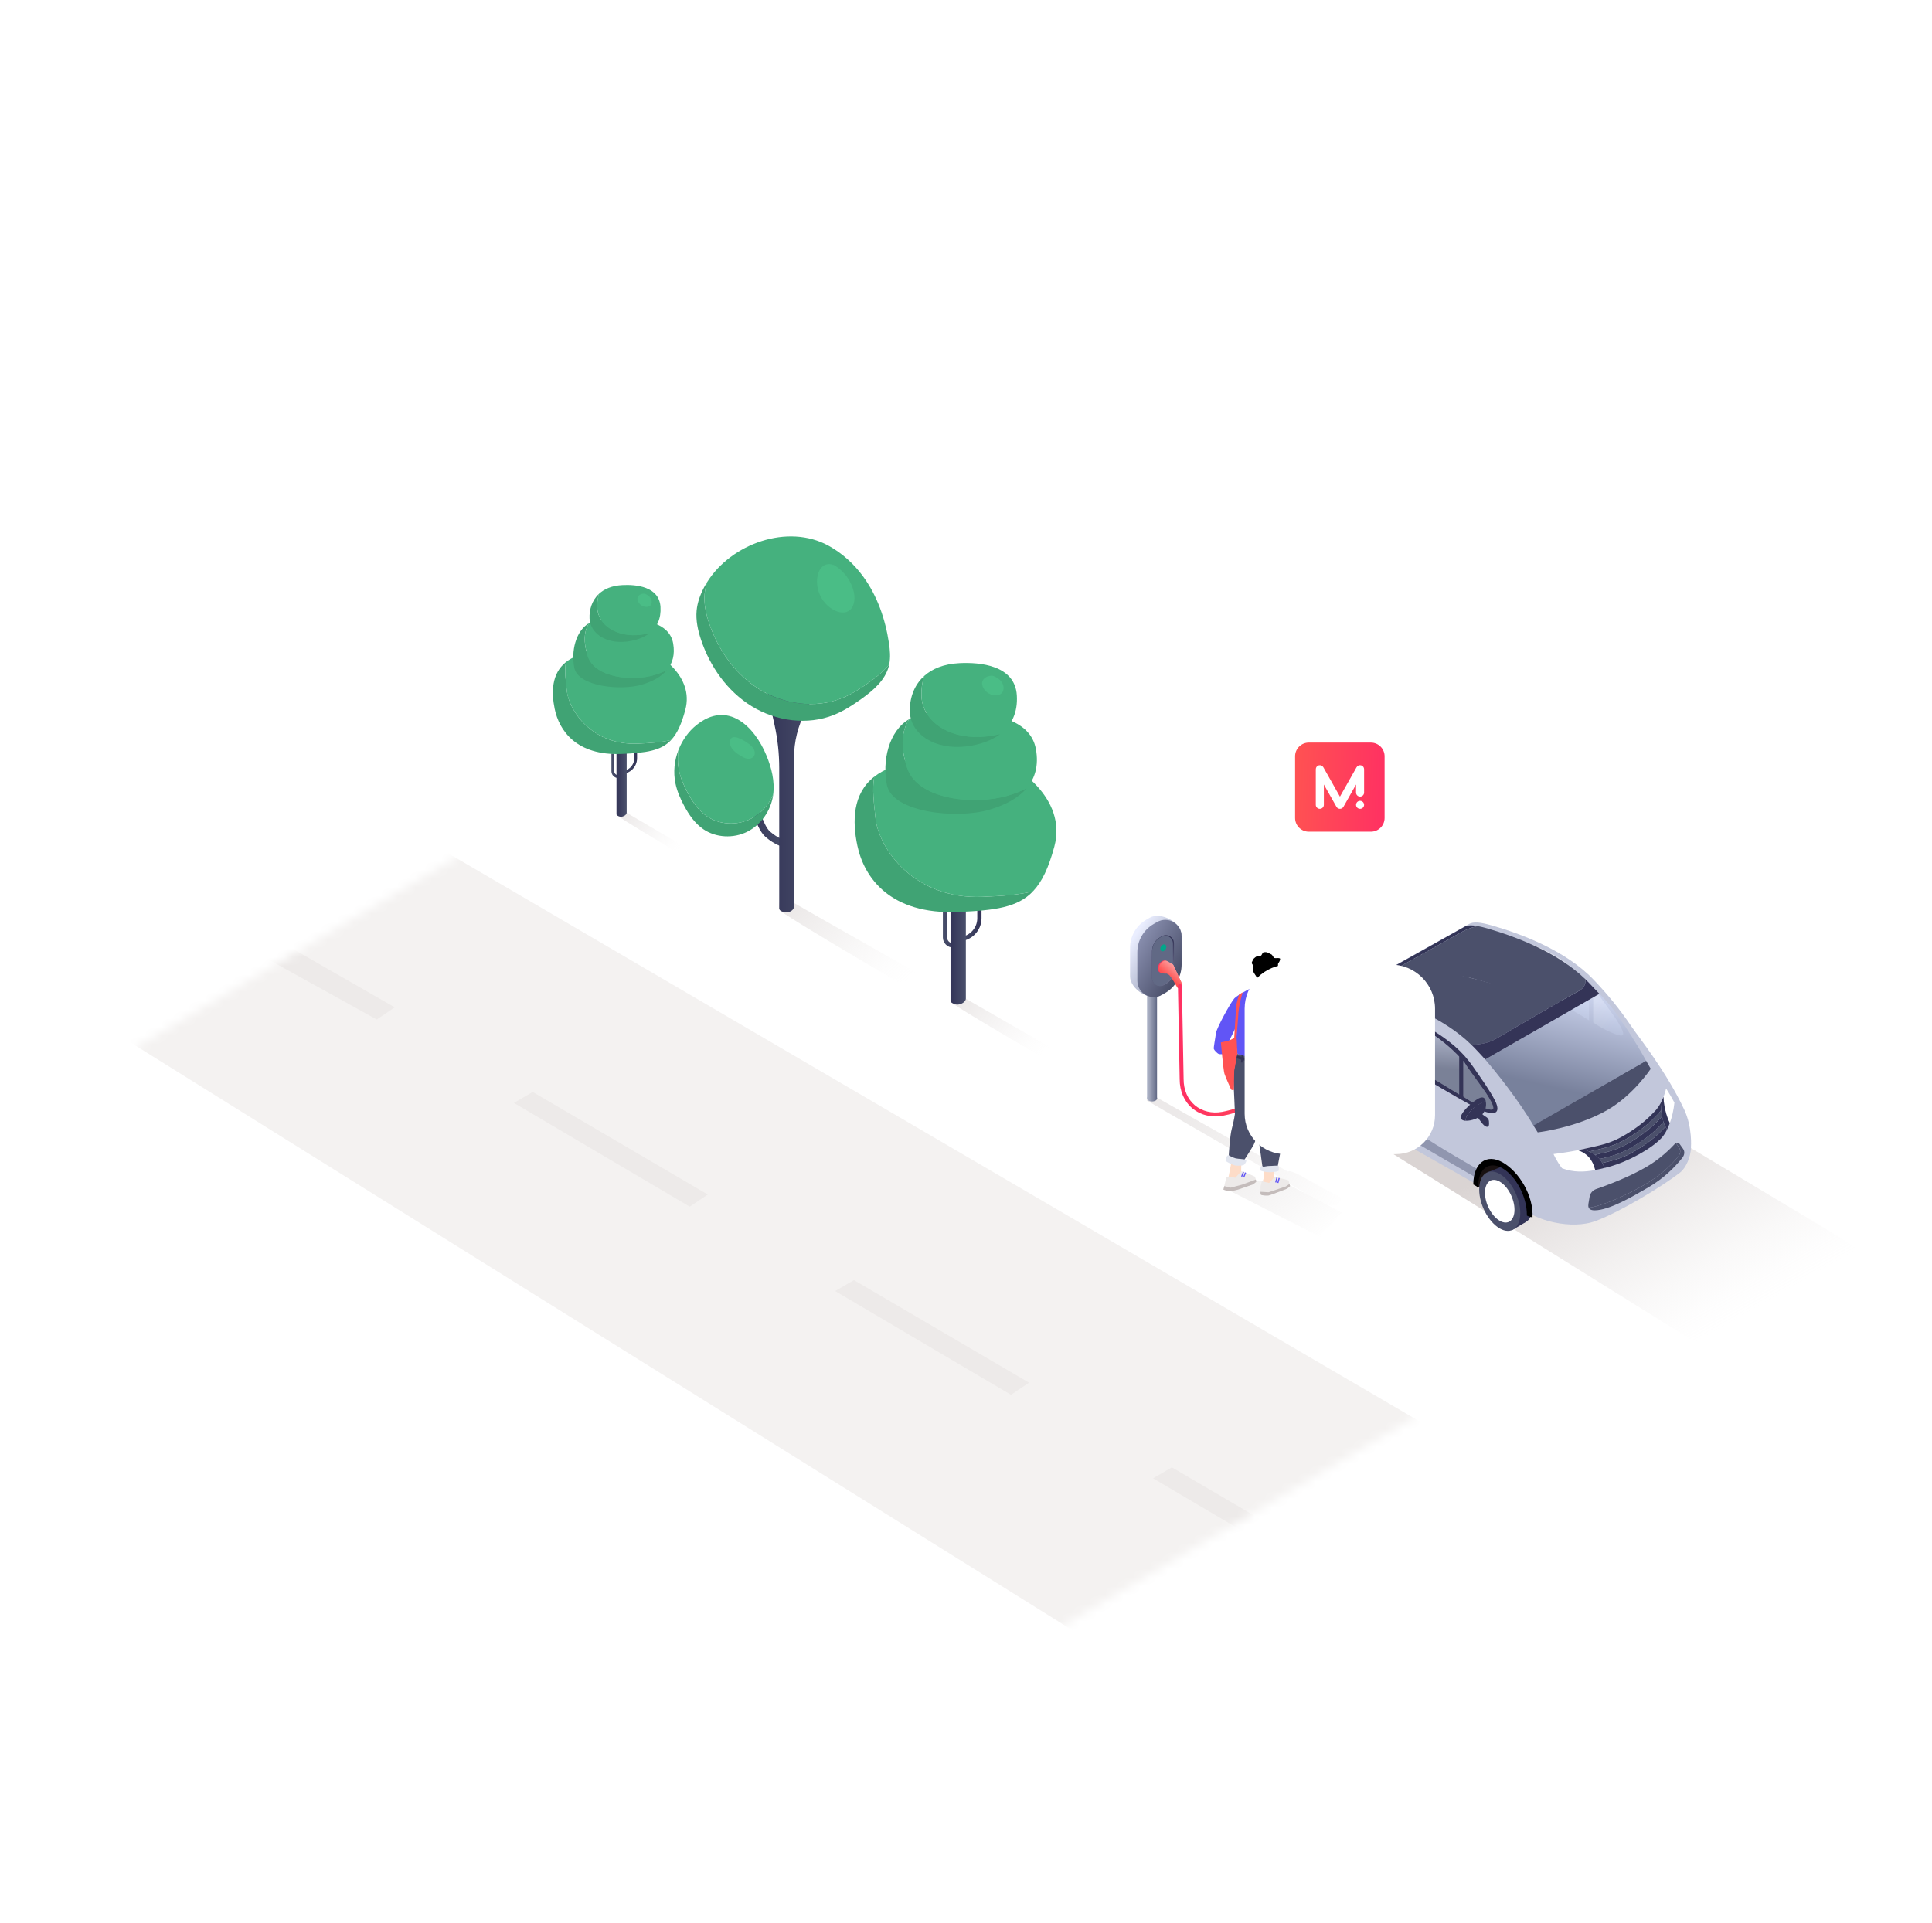 <?xml version="1.0" encoding="UTF-8"?>
<svg xmlns="http://www.w3.org/2000/svg" width="221" height="220" viewBox="0 0 221 220" fill="none">
  <mask id="mask0_102_151" style="mask-type:alpha" maskUnits="userSpaceOnUse" x="8" y="61" width="213" height="129">
    <path d="M10.058 127.951L113.433 189.115C114.302 189.657 115.389 189.671 116.269 189.148L219.608 127.855C221.461 126.756 221.464 124.014 219.618 122.909C183.911 101.533 152.063 83.125 116.355 61.753C115.493 61.236 114.428 61.233 113.562 61.745L10.111 123.031C8.28 124.118 8.248 126.823 10.058 127.951Z" fill="#F9F7F6"></path>
  </mask>
  <g mask="url(#mask0_102_151)">
    <path d="M136.563 195.195L0.19 110.08L33.169 87.05L178.61 172.128L136.563 195.195Z" fill="#F4F2F1"></path>
    <path d="M33.169 108.381L45.157 115.261L43.094 116.65L30.895 109.891L33.169 108.381Z" fill="#EDEAE9"></path>
    <path d="M60.934 124.942L80.964 136.678L78.9 138.067L58.784 126.195L60.934 124.942Z" fill="#EDEAE9"></path>
    <path d="M97.682 146.467L117.712 158.204L115.649 159.592L95.532 147.72L97.682 146.467Z" fill="#EDEAE9"></path>
    <path d="M134.048 167.892L154.078 179.628L152.015 181.017L131.898 169.145L134.048 167.892Z" fill="#EDEAE9"></path>
  </g>
  <path d="M199.442 157.008L214.795 144.172L173.855 119.631L154.901 129.259L199.442 157.008Z" fill="url(#paint0_linear_102_151)"></path>
  <path d="M153.292 122.933C152.049 123.265 151.793 124.467 151.694 125.577L151.852 125.883L155.72 123.629C154.97 123.159 154.202 122.689 153.296 122.933H153.292Z" fill="#181111"></path>
  <path d="M153.672 125.614C153.672 127.205 154.648 129.055 155.847 129.743C157.047 130.432 158.019 129.696 158.015 128.105C158.015 126.513 157.039 124.663 155.84 123.975C154.641 123.287 153.669 124.018 153.672 125.614Z" fill="#333457"></path>
  <path d="M157.39 129.776L155.793 130.76L152.941 124.168L154.637 123.72L157.39 129.776Z" fill="#333457"></path>
  <path d="M151.969 126.135C151.969 127.857 153.025 129.857 154.323 130.603C155.621 131.346 156.67 130.556 156.67 128.833C156.67 127.111 155.614 125.111 154.316 124.368C153.018 123.626 151.969 124.416 151.969 126.138V126.135Z" fill="#4B506B"></path>
  <path d="M152.63 126.517C152.63 127.755 153.387 129.19 154.323 129.729C155.255 130.265 156.012 129.696 156.009 128.454C156.009 127.216 155.252 125.778 154.316 125.242C153.383 124.707 152.627 125.275 152.63 126.517Z" fill="white"></path>
  <path d="M170.457 132.959C169.21 133.291 168.958 134.493 168.859 135.603L169.016 135.909L172.884 133.655C172.135 133.185 171.367 132.719 170.46 132.959H170.457Z" fill="#181111"></path>
  <path d="M170.826 135.41C170.826 137.06 171.839 138.979 173.082 139.693C174.328 140.407 175.334 139.646 175.33 137.996C175.33 136.346 174.317 134.427 173.074 133.713C171.828 132.999 170.822 133.761 170.826 135.41Z" fill="#333457"></path>
  <path d="M174.581 139.795L173.023 140.72L170.172 134.125L171.919 133.433L174.581 139.795Z" fill="#333457"></path>
  <path d="M169.203 136.095C169.203 137.818 170.259 139.817 171.557 140.56C172.855 141.303 173.904 140.513 173.904 138.79C173.904 137.067 172.847 135.068 171.55 134.322C170.252 133.579 169.203 134.369 169.203 136.092V136.095Z" fill="#4B506B"></path>
  <path d="M169.864 136.474C169.864 137.712 170.621 139.147 171.557 139.682C172.489 140.218 173.246 139.649 173.242 138.411C173.242 137.173 172.486 135.734 171.55 135.199C170.617 134.664 169.861 135.232 169.864 136.474Z" fill="white"></path>
  <path d="M150.963 125.381C150.963 125.381 151.227 125.526 151.694 125.792C151.636 124.128 152.583 123.279 152.937 123.268C154.926 123.214 155.559 123.924 155.888 124.43C156.604 125.537 157.825 127.864 157.632 129.121C160.871 130.942 165.36 133.524 168.841 135.476C169.133 132.894 170.661 132.552 171.137 132.817C172.606 133.64 173.531 134.052 174.482 136.011C174.741 136.547 174.95 138.688 175.11 138.91C175.809 139.3 176.756 139.653 177.794 139.872C177.812 139.875 177.831 139.879 177.849 139.883C179.396 140.203 181.139 140.236 182.587 139.682C185.399 138.615 190.104 135.786 192.235 134.118C192.812 133.662 193.427 132.366 193.427 131.291V131.262C193.427 131.262 193.606 128.99 192.663 126.976C190.626 122.62 187.471 118.698 186.671 117.521C185.285 115.479 183.987 113.873 182.28 112.084C179.074 108.727 173.952 106.836 170.676 105.897C169.305 105.504 168.53 105.438 168.029 105.733L153.394 113.92C153.394 113.92 153.394 113.92 153.387 113.92C153.032 114.138 152.817 114.55 152.612 115.154C152.254 116.222 152.294 117.751 151.541 118.92C150.85 119.998 150.971 120.912 150.898 122.358C150.813 124 150.96 125.381 150.96 125.381H150.963Z" fill="#C2C7DB"></path>
  <path d="M155.504 122.391C156.513 124.394 158.078 126.743 161.704 129.296C164.384 131.182 169.188 133.873 169.188 133.873L168.954 134.817L157.84 128.353L156.667 125.399C156.667 125.399 155.716 123.844 154.14 123.206C154.023 123.163 152.937 123.064 151.936 123.724C151.347 123.108 151.8 120.806 151.969 120.555C152.725 120.912 154.517 121.91 155.504 122.394H155.511L155.504 122.391Z" fill="#9096AF"></path>
  <path d="M166.929 106.352L166.636 106.516C166.724 106.45 166.823 106.396 166.929 106.352Z" fill="#F6C422"></path>
  <path d="M182.437 132.14C182.496 132.125 182.554 132.114 182.616 132.1C183.95 131.791 184.996 131.594 186.642 130.596C188.378 129.54 189.193 128.717 189.913 127.97C189.99 127.89 190.056 127.806 190.126 127.723C190.169 127.952 190.224 128.17 190.29 128.378C190.257 128.418 190.228 128.462 190.195 128.498C189.479 129.241 188.663 130.068 186.923 131.12C185.307 132.104 184.265 132.307 182.967 132.61C182.81 132.431 182.634 132.271 182.444 132.136L182.437 132.14Z" fill="#333457"></path>
  <path d="M190.48 128.961C190.48 128.961 190.502 128.935 190.513 128.924C190.568 129.033 190.623 129.139 190.688 129.256C190.495 129.642 190.279 129.966 190.052 130.21C188.908 131.441 186.258 132.905 184.064 133.502C183.892 133.55 183.717 133.593 183.549 133.637C183.475 133.48 183.395 133.32 183.314 133.145C183.303 133.12 183.285 133.098 183.271 133.072C184.561 132.774 185.599 132.566 187.212 131.586C188.948 130.53 189.764 129.707 190.48 128.961Z" fill="#333457"></path>
  <path d="M186.353 130.13C184.707 131.131 183.658 131.324 182.327 131.634C182.137 131.681 181.955 131.718 181.772 131.754C181.523 131.641 181.275 131.554 181.044 131.488C181.355 131.422 181.677 131.357 181.998 131.281C183.333 130.971 184.378 130.778 186.024 129.776C187.76 128.72 188.576 127.897 189.295 127.151C189.566 126.87 189.789 126.539 189.964 126.211C189.972 126.44 189.99 126.717 190.019 127.009C189.902 127.183 189.771 127.355 189.621 127.508C188.905 128.25 188.089 129.077 186.353 130.134V130.13Z" fill="#333457"></path>
  <path d="M190.191 128.495C190.228 128.458 190.253 128.415 190.286 128.378C190.337 128.538 190.396 128.695 190.466 128.829C190.48 128.859 190.498 128.891 190.513 128.92C190.502 128.931 190.495 128.946 190.484 128.957C189.767 129.7 188.952 130.527 187.212 131.579C185.607 132.559 184.565 132.766 183.274 133.065C183.187 132.897 183.08 132.745 182.963 132.61C184.265 132.307 185.307 132.1 186.919 131.117C188.659 130.061 189.471 129.238 190.191 128.495Z" fill="#4B506B"></path>
  <path d="M186.642 130.596C184.996 131.594 183.947 131.79 182.616 132.1C182.554 132.115 182.496 132.125 182.437 132.14C182.222 131.987 181.995 131.863 181.768 131.758C181.955 131.718 182.134 131.677 182.324 131.637C183.654 131.328 184.704 131.135 186.345 130.133C188.085 129.077 188.897 128.254 189.617 127.507C189.767 127.354 189.895 127.183 190.016 127.009C190.041 127.242 190.071 127.482 190.118 127.723C190.052 127.806 189.983 127.89 189.906 127.97C189.19 128.713 188.374 129.54 186.638 130.596H186.642Z" fill="#4B506B"></path>
  <path d="M180.507 131.601C182.027 132.14 182.313 133.298 182.481 133.873C181.238 134.114 179.991 134.161 178.675 133.67C178.032 132.814 177.706 132.045 177.706 132.045C177.706 132.045 178.909 131.911 180.507 131.605V131.601Z" fill="white"></path>
  <path d="M180.507 131.601C180.682 131.568 180.861 131.532 181.044 131.492C181.838 131.718 182.865 132.184 183.314 133.138C183.399 133.313 183.476 133.473 183.549 133.63C183.19 133.724 182.836 133.804 182.477 133.873C182.309 133.298 182.024 132.14 180.503 131.601H180.507Z" fill="#333457"></path>
  <path d="M190.286 125.505C190.495 124.962 190.582 124.543 190.582 124.543C190.582 124.543 191.061 125.272 191.536 126.164C191.442 127.052 191.251 127.839 191.007 128.506C190.29 127.194 190.29 125.501 190.29 125.501L190.286 125.505Z" fill="white"></path>
  <path d="M190.466 128.829C190.096 128.101 189.994 126.936 189.964 126.211C190.096 125.964 190.199 125.727 190.286 125.501C190.286 125.501 190.286 127.005 191.003 128.502C190.908 128.771 190.802 129.022 190.688 129.245C190.608 129.099 190.531 128.953 190.466 128.822V128.829Z" fill="#333457"></path>
  <path d="M181.929 138.156C183.559 137.883 186.181 136.682 188.049 135.592C189.749 134.602 191.04 133.488 191.983 132.307C192.228 132.005 192.286 131.601 192.06 131.284L191.705 130.789C191.847 130.72 192.03 130.752 192.132 130.895L192.524 131.444C192.75 131.761 192.688 132.162 192.447 132.468C191.507 133.648 190.231 134.882 188.532 135.869C186.66 136.962 184.071 138.47 182.419 138.484C181.987 138.484 181.794 138.35 181.724 138.153C181.794 138.16 181.86 138.164 181.933 138.153L181.929 138.156Z" fill="#4B506B"></path>
  <path d="M181.702 137.716L181.834 136.929C181.903 136.521 182.185 136.186 182.58 136.051C183.713 135.662 186.177 134.758 188.265 133.557C189.888 132.625 191.084 131.43 191.599 130.865C191.628 130.833 191.668 130.811 191.705 130.796L192.06 131.291C192.286 131.605 192.224 132.009 191.983 132.315C191.043 133.495 189.749 134.606 188.049 135.596C186.177 136.689 183.559 137.887 181.929 138.16C181.856 138.171 181.786 138.167 181.72 138.16C181.673 138.029 181.677 137.876 181.702 137.719V137.716Z" fill="#4B506B"></path>
  <path d="M188.828 122.289C188.828 122.289 186.857 125.272 183.914 126.98C180.335 129.052 175.897 129.565 175.897 129.565C175.721 129.285 175.56 129.022 175.407 128.782L188.298 121.371C188.469 121.666 188.645 121.972 188.828 122.292V122.289Z" fill="#4B506B"></path>
  <path d="M154.356 113.421C154.733 113.21 167.346 106.144 167.346 106.144L167.638 105.98C167.974 105.849 168.424 105.846 169.053 105.966C169.034 105.966 168.069 106.108 166.925 106.789C165.77 107.477 157.522 112.012 156.75 112.496C155.979 112.98 156.092 113.424 156.092 113.424C155.27 113.232 154.729 113.206 154.352 113.424L154.356 113.421Z" fill="#333457"></path>
  <path d="M168.303 111.91C173.176 113.242 177.249 113.971 178.576 114.51C176.394 115.773 172.902 117.831 171.049 118.902C169.853 119.594 168.303 119.532 168.303 119.532L168.311 119.547C165.093 116.378 160.194 114.575 157.017 113.665C156.674 113.567 156.37 113.483 156.096 113.417C156.096 113.417 155.979 112.977 156.754 112.488C157.017 112.325 158.144 111.691 159.562 110.901C161.803 110.831 164.922 110.984 168.303 111.906V111.91Z" fill="#4B506B"></path>
  <path d="M163.459 117.623C165.806 119.026 167.287 120.297 168.508 122.056C169.725 123.815 170.365 124.696 170.976 125.858C171.583 127.023 171.444 127.901 169.312 126.983C167.579 126.233 157.778 120.26 156.356 119.353C154.937 118.443 154.579 117.179 154.374 116.068C154.169 114.954 154.477 113.945 156.71 114.677C158.662 115.315 161.821 116.651 163.459 117.627V117.62V117.623Z" fill="#343457"></path>
  <path d="M167.393 121.371C167.762 122.009 168.808 123.418 169.645 124.583C170.336 125.541 171.052 126.765 170.738 126.936C170.329 127.162 168.128 126.044 167.393 125.468V121.371Z" fill="#C4C6D2"></path>
  <path d="M166.91 120.908V125.224C166.91 125.224 163.675 123.217 162.772 122.759C161.883 122.303 160.465 121.342 160.465 121.342V116.564C160.465 116.564 162.487 117.369 164 118.414C165.828 119.678 166.918 120.905 166.918 120.905L166.91 120.908Z" fill="#C4C6D2"></path>
  <path d="M159.927 116.371V120.996C159.927 120.996 157.164 119.405 156.502 119.026C155.844 118.647 154.827 117.081 154.751 115.97C154.674 114.856 155.138 114.892 155.562 114.856C156.092 114.816 158.732 115.806 159.924 116.371H159.927Z" fill="#C4C6D2"></path>
  <path d="M167.393 121.371C167.762 122.009 168.808 123.418 169.645 124.583C170.336 125.541 171.052 126.765 170.738 126.936C170.329 127.162 168.131 126.044 167.393 125.468V121.371Z" fill="url(#paint1_linear_102_151)" fill-opacity="0.4"></path>
  <path d="M166.91 120.908V125.224C166.91 125.224 163.675 123.217 162.772 122.759C161.883 122.303 160.465 121.342 160.465 121.342V116.564C160.465 116.564 162.487 117.369 164 118.414C165.828 119.678 166.918 120.905 166.918 120.905L166.91 120.908Z" fill="url(#paint2_linear_102_151)" fill-opacity="0.4"></path>
  <path d="M159.927 116.371V120.996C159.927 120.996 157.164 119.405 156.502 119.026C155.844 118.647 154.827 117.081 154.751 115.97C154.674 114.856 155.138 114.892 155.562 114.856C156.092 114.816 158.732 115.806 159.924 116.371H159.927Z" fill="url(#paint3_linear_102_151)" fill-opacity="0.4"></path>
  <path d="M160.425 123.604C160.425 123.946 160.633 124.343 160.893 124.492C161.149 124.638 161.361 124.485 161.361 124.142C161.361 123.8 161.152 123.403 160.893 123.257C160.637 123.112 160.425 123.265 160.425 123.607V123.604Z" fill="#343457"></path>
  <path d="M160.267 123.793L161.521 124.514C161.624 124.572 161.704 124.514 161.704 124.376C161.704 124.237 161.624 124.084 161.521 124.022L160.267 123.301C160.165 123.243 160.085 123.301 160.085 123.44C160.085 123.578 160.165 123.735 160.267 123.793Z" fill="#343457"></path>
  <path d="M154.108 119.976C154.108 120.319 154.316 120.715 154.575 120.865C154.831 121.011 155.043 120.857 155.043 120.515C155.043 120.173 154.835 119.776 154.575 119.63C154.319 119.485 154.108 119.638 154.108 119.98V119.976Z" fill="#343457"></path>
  <path d="M153.954 120.166L155.208 120.887C155.31 120.945 155.391 120.887 155.391 120.748C155.391 120.613 155.31 120.457 155.208 120.395L153.954 119.674C153.851 119.616 153.771 119.674 153.771 119.812C153.771 119.947 153.851 120.104 153.954 120.166Z" fill="#343457"></path>
  <path d="M168.874 126.768C168.874 126.768 169.444 127.471 169.875 127.726C170.307 127.977 170.332 128.159 170.332 128.604C170.332 129.048 169.974 129.033 169.601 128.6C169.232 128.17 168.534 127.122 168.534 127.122L168.87 126.772L168.874 126.768Z" fill="#343457"></path>
  <path d="M168.815 126.601C169.334 126.215 169.703 126.058 169.952 125.996C169.974 126.095 169.985 126.204 169.989 126.32C170 126.867 169.769 127.65 168.742 128.036C168.347 128.185 167.945 128.258 167.634 128.236C167.656 127.763 167.967 127.22 168.815 126.593V126.601Z" fill="#343457"></path>
  <path d="M167.32 127.314C167.718 126.739 168.556 125.978 169.173 125.668C169.656 125.428 169.879 125.636 169.956 125.996C169.707 126.058 169.338 126.215 168.819 126.601C167.974 127.227 167.66 127.766 167.638 128.243C167.144 128.21 166.896 127.926 167.32 127.314Z" fill="#343457"></path>
  <path d="M171.908 133.01C173.765 134.081 175.443 136.813 175.301 139.304C175.213 139.256 174.851 139.198 174.657 139.085V138.979C174.657 136.933 173.403 134.558 171.864 133.673C170.325 132.788 169.078 133.728 169.078 135.775V135.84C168.899 135.734 168.716 135.632 168.53 135.523C168.537 133.069 170.043 131.94 171.901 133.007H171.908V133.01Z" fill="black"></path>
  <path d="M154.678 123.054C156.535 124.124 158.213 126.856 158.074 129.347C157.986 129.299 157.628 129.135 157.43 129.022C157.43 129.048 157.43 128.997 157.43 129.022C157.43 126.976 156.176 124.601 154.637 123.716C153.098 122.832 151.852 123.771 151.852 125.818V125.883C151.672 125.777 151.486 125.676 151.303 125.566C151.311 123.112 152.817 121.987 154.674 123.05H154.681L154.678 123.054Z" fill="black"></path>
  <path opacity="0.4" d="M182.254 112.886C182.627 113.523 183.669 114.936 184.506 116.098C185.197 117.059 185.914 118.279 185.599 118.45C185.19 118.676 182.989 117.558 182.254 116.983V112.886Z" fill="url(#paint4_linear_102_151)"></path>
  <path opacity="0.4" d="M181.768 112.427V116.742C181.768 116.742 180.649 116.018 179.75 115.555C178.861 115.1 175.323 112.864 175.323 112.864V108.089C175.323 108.089 177.344 108.894 178.854 109.939C180.682 111.203 181.768 114.397 181.768 114.397V112.427Z" fill="url(#paint5_linear_102_151)"></path>
  <path d="M171.045 118.902C173.842 117.288 178.43 114.557 180.54 113.421C181.593 112.849 181.329 112.066 181.307 112.004C181.446 112.139 181.589 112.274 181.72 112.412C182.167 112.878 182.572 113.3 182.956 113.712L169.894 121.222C169.499 120.781 169.074 120.33 168.614 119.845C168.515 119.739 168.406 119.641 168.307 119.543L168.3 119.525C168.3 119.525 169.846 119.59 171.045 118.895H171.052L171.045 118.902Z" fill="#343457"></path>
  <path d="M169.056 105.966C169.367 106.024 169.714 106.108 170.124 106.225C173.261 107.132 178.094 108.901 181.311 112.004C181.333 112.063 181.6 112.849 180.543 113.421C179.834 113.803 178.84 114.371 177.732 115.009C176.405 114.47 173.176 113.239 168.303 111.91C164.918 110.984 160.75 112.394 159.562 110.904C162.315 109.371 166.168 107.244 166.929 106.789C168.073 106.108 169.038 105.966 169.056 105.966Z" fill="#4B506B"></path>
  <path d="M169.894 121.229L182.956 113.716C184.861 115.504 187.311 119.561 188.294 121.367L175.414 128.789C173.663 125.8 171.005 122.504 169.894 121.229Z" fill="url(#paint6_linear_102_151)" fill-opacity="0.4"></path>
  <path opacity="0.3" d="M151.061 141.552L140.447 136.13L143.29 134.998L147.46 135.564L153.525 138.773L151.061 141.23V141.552Z" fill="url(#paint7_linear_102_151)"></path>
  <path opacity="0.32" d="M146.259 134.641L131.183 125.918L131.27 125.611L132.203 125.507L147.311 134.052C147.558 133.784 148.935 134.589 150.381 135.407L151.614 136.105C153.028 136.906 154.009 136.907 152.956 137.829C152.578 138.173 151.511 137.824 149.924 136.886L148.028 135.753C146.834 135.047 145.987 135.012 146.258 134.643L146.259 134.641Z" fill="url(#paint8_linear_102_151)"></path>
  <path d="M131.353 125.415C131.616 125.264 131.942 125.264 132.206 125.415L132.208 125.417C132.402 125.527 132.402 125.805 132.21 125.916C131.944 126.07 131.616 126.07 131.35 125.916C131.157 125.805 131.158 125.527 131.352 125.417L131.354 125.415H131.353Z" fill="url(#paint9_linear_102_151)"></path>
  <path d="M131.205 125.694H132.353V107.369H131.205V125.694Z" fill="url(#paint10_linear_102_151)"></path>
  <path d="M131.352 107.13C131.616 106.978 131.941 106.978 132.205 107.13L132.207 107.131C132.401 107.241 132.401 107.519 132.209 107.631C131.943 107.784 131.615 107.784 131.349 107.631C131.156 107.519 131.157 107.241 131.351 107.131L131.353 107.13H131.352Z" fill="#8F95AE"></path>
  <path d="M132.767 113.891C131.518 114.61 129.264 113.154 129.264 111.718V108.453C129.264 107.121 129.978 105.89 131.136 105.224L131.518 105.004C132.766 104.285 135.144 105.536 135.144 106.972L134.326 109.885C134.326 111.216 133.613 112.447 132.456 113.114L132.767 113.892V113.891Z" fill="url(#paint11_linear_102_151)"></path>
  <path d="M133.172 112.718C132.554 113.075 131.78 112.63 131.78 111.918V108.801C131.78 108.141 132.134 107.531 132.708 107.201L132.897 107.092C133.515 106.736 134.289 107.181 134.289 107.892V111.009C134.289 111.669 133.935 112.279 133.361 112.609L133.172 112.718V112.718Z" fill="#4B4D51"></path>
  <path d="M130.1 112.217V108.952C130.1 107.62 130.814 106.389 131.971 105.723L132.354 105.503C133.602 104.784 135.163 105.681 135.163 107.118V110.383C135.163 111.715 134.45 112.946 133.293 113.612L132.91 113.832C131.662 114.551 130.101 113.654 130.101 112.217H130.1Z" fill="url(#paint12_linear_102_151)"></path>
  <path d="M133.174 112.695C132.556 113.047 131.785 112.607 131.785 111.903V108.818C131.785 108.164 132.137 107.561 132.71 107.234L132.899 107.126C133.516 106.774 134.288 107.214 134.288 107.918V111.003C134.288 111.656 133.936 112.26 133.363 112.587L133.174 112.695Z" fill="url(#paint13_linear_102_151)"></path>
  <path d="M131.788 111.903V108.854C131.788 108.208 132.124 107.611 132.668 107.288L132.848 107.182C133.435 106.834 134.169 107.268 134.169 107.965V111.014C134.169 111.66 133.834 112.257 133.289 112.58L133.109 112.687C132.522 113.034 131.787 112.6 131.787 111.904L131.788 111.903Z" fill="#616985"></path>
  <path d="M133.126 108.815L133.134 108.811C133.309 108.71 133.418 108.524 133.418 108.323C133.418 108.117 133.193 107.989 133.014 108.092L133.004 108.098C132.831 108.199 132.724 108.384 132.724 108.584C132.724 108.785 132.948 108.918 133.127 108.816L133.126 108.815Z" fill="url(#paint14_radial_102_151)"></path>
  <path d="M132.29 110.849C132.29 111.34 132.824 111.648 133.251 111.403L133.272 111.391C133.691 111.15 133.949 110.705 133.949 110.223C133.949 109.73 133.412 109.422 132.984 109.671L132.961 109.684C132.545 109.926 132.289 110.369 132.289 110.849H132.29Z" fill="#616985"></path>
  <path d="M132.431 110.847C132.431 111.216 132.832 111.447 133.153 111.263L133.169 111.254C133.483 111.074 133.677 110.739 133.677 110.378C133.677 110.008 133.274 109.778 132.953 109.964L132.935 109.974C132.623 110.155 132.432 110.487 132.432 110.847H132.431Z" fill="url(#paint15_linear_102_151)"></path>
  <path d="M133.044 109.993C132.732 110.174 132.54 110.506 132.54 110.866C132.54 111.066 132.658 111.225 132.817 111.3C132.993 111.382 133.187 111.415 133.381 111.399C133.406 111.397 133.429 111.395 133.45 111.393L133.756 111.565C133.943 111.79 134.11 112.031 134.257 112.283L134.628 112.92C134.672 113.055 134.835 113.126 134.969 113.05L134.976 113.045C135.13 112.957 135.224 112.794 135.224 112.618C135.224 112.612 135.224 112.606 135.224 112.6L135.223 112.586C135.217 112.537 135.196 112.495 135.166 112.462L134.243 110.478L134.216 110.441C134.204 110.421 134.191 110.403 134.177 110.386L134.151 110.35L134.119 110.327C134.097 110.31 134.074 110.295 134.051 110.279L134.035 110.267L133.581 110.004C133.559 109.988 133.535 109.975 133.511 109.964H133.51C133.375 109.9 133.21 109.897 133.062 109.983L133.044 109.993H133.044Z" fill="url(#paint16_linear_102_151)"></path>
  <path d="M133.758 110.5L133.76 110.435L133.883 110.342L134.097 110.31L134.152 110.35L134.244 110.47L135.157 112.448C134.953 112.246 134.715 112.533 134.715 112.533L133.758 110.499V110.5Z" fill="url(#paint17_linear_102_151)"></path>
  <path d="M139.033 127.741C138.052 127.741 137.123 127.422 136.402 126.823C135.46 126.038 134.941 124.849 134.941 123.475L134.744 112.83C134.742 112.706 134.841 112.603 134.967 112.601H134.971C135.094 112.601 135.195 112.699 135.197 112.822L135.393 123.471C135.393 124.713 135.855 125.779 136.693 126.477C137.509 127.157 138.634 127.429 139.777 127.223C143.862 126.49 150.097 122.238 150.159 122.195C150.262 122.124 150.402 122.15 150.474 122.253C150.545 122.355 150.518 122.496 150.415 122.566C150.399 122.577 148.81 123.664 146.731 124.828C143.929 126.396 141.616 127.352 139.857 127.667C139.581 127.718 139.305 127.742 139.032 127.742L139.033 127.741Z" fill="url(#paint18_linear_102_151)"></path>
  <path d="M146.179 110.568C146.179 110.568 146.441 110.829 146.382 111.043C146.322 111.257 146.179 111.316 146.191 111.47C146.203 111.624 146.239 112.112 146.083 112.314C145.927 112.515 145.642 112.848 145.463 112.884C145.284 112.92 145.094 113.026 144.998 113.05C144.902 113.074 144.867 113.252 144.867 113.252L143.698 112.789C143.698 112.789 143.829 112.444 143.841 112.278C143.853 112.112 144.163 111.208 144.426 111.03C144.688 110.852 145.595 110.531 145.642 110.519C145.691 110.507 146.18 110.567 146.18 110.567L146.179 110.568Z" fill="#FDDCC8"></path>
  <path d="M146.155 110.651C146.155 110.651 146.214 110.401 146.191 110.33C146.167 110.258 146.381 110.021 146.393 109.914C146.405 109.807 146.501 109.688 146.357 109.641C146.214 109.593 145.904 109.653 145.785 109.617C145.665 109.581 145.558 109.249 145.426 109.201C145.296 109.154 145.057 108.999 144.925 108.964C144.794 108.928 144.567 108.94 144.484 108.988C144.401 109.035 144.341 109.297 144.233 109.344C144.126 109.392 143.852 109.392 143.792 109.404C143.732 109.416 143.375 109.689 143.363 109.761C143.351 109.832 143.148 110.094 143.196 110.224C143.244 110.354 143.363 110.426 143.351 110.521C143.339 110.617 143.315 111.044 143.375 111.186C143.435 111.329 143.613 111.578 143.673 111.674C143.733 111.769 143.804 112.089 143.84 112.279C143.876 112.469 144.138 112.576 144.293 112.517C144.448 112.457 144.925 112.16 144.985 112.077C145.045 111.995 144.901 111.281 145.128 111.305C145.354 111.329 145.366 111.567 145.486 111.483C145.606 111.4 145.749 111.079 145.855 110.972C145.963 110.865 146.154 110.651 146.154 110.651H146.155Z" fill="black"></path>
  <path d="M146.192 112.09C146.192 112.09 146.07 112.06 145.946 112.082C145.822 112.104 145.72 112.122 145.839 112.162C145.958 112.203 145.99 112.195 146.086 112.205C146.181 112.216 146.191 112.089 146.191 112.089L146.192 112.09Z" fill="black"></path>
  <path d="M152.787 120.339C152.787 119.986 152.599 119.661 152.294 119.483L152.277 119.474C151.963 119.291 151.568 119.517 151.568 119.88C151.568 120.242 151.758 120.561 152.066 120.738L152.081 120.747C152.395 120.927 152.788 120.701 152.788 120.34L152.787 120.339Z" fill="url(#paint19_linear_102_151)"></path>
  <path d="M152.187 119.502L152.17 119.492C152.026 119.408 151.863 119.41 151.731 119.473H151.731C151.707 119.485 151.684 119.498 151.663 119.513L151.217 119.771L151.201 119.782C151.179 119.797 151.156 119.813 151.135 119.83L151.103 119.852L151.078 119.887C151.064 119.904 151.051 119.922 151.04 119.941L151.013 119.977L150.11 121.92C150.081 121.953 150.06 121.994 150.054 122.041L150.053 122.054C150.053 122.06 150.052 122.066 150.052 122.072C150.052 122.245 150.144 122.404 150.295 122.491L150.302 122.495C150.433 122.57 150.592 122.5 150.636 122.368L150.999 121.745C151.144 121.497 151.307 121.263 151.49 121.042L151.79 120.873C151.811 120.875 151.834 120.877 151.858 120.879C152.047 120.896 152.238 120.862 152.41 120.782C152.565 120.709 152.681 120.553 152.681 120.357C152.681 120.005 152.494 119.679 152.189 119.502H152.187Z" fill="url(#paint20_linear_102_151)"></path>
  <path d="M151.487 119.998L150.55 121.991C150.55 121.991 150.318 121.71 150.117 121.907L151.012 119.969L151.102 119.852L151.156 119.812L151.365 119.844L151.485 119.935L151.487 119.999V119.998Z" fill="url(#paint21_linear_102_151)"></path>
  <path d="M143.461 112.873C143.461 112.873 141.62 113.796 141.215 114.212C140.811 114.629 139.153 117.645 139.087 118.229C139.022 118.814 138.8 119.867 138.852 120.024C138.905 120.18 139.257 120.544 139.427 120.596C139.597 120.648 139.858 120.609 139.858 120.609L141.476 117.319C141.476 117.319 141.385 119.777 141.464 120.128C141.542 120.478 141.542 120.584 141.542 120.584C141.542 120.584 142.745 121.106 143.789 121.093C144.833 121.08 145.965 120.996 145.965 120.996C145.965 120.996 146.1 120.976 146.109 120.8C146.123 120.529 145.975 119.3 145.936 119.169C145.898 119.039 145.564 116.448 145.629 116.214C145.694 115.98 146.125 114.536 146.125 114.536L145.289 113.73L145.015 113.718C145.015 113.718 145.171 113.25 145.054 113.171C144.936 113.093 144.297 113.016 144.127 112.924C143.957 112.833 143.696 112.586 143.605 112.612C143.514 112.638 143.462 112.872 143.462 112.872L143.461 112.873Z" fill="#6155F6"></path>
  <path d="M140.847 133.046L140.541 134.624L141.427 134.912L141.971 134.353L141.989 133.25L140.847 133.046Z" fill="#FDDCC8"></path>
  <path d="M144.642 133.798C144.642 133.798 144.601 134.745 144.522 134.91C144.442 135.074 144.46 135.313 144.46 135.313C144.46 135.313 145.04 135.574 145.372 135.461C145.704 135.348 145.729 135.231 145.729 135.231L145.75 133.94L144.642 133.799V133.798Z" fill="#FDDCC8"></path>
  <path d="M150.653 120.934C150.615 120.901 150.609 120.92 150.716 120.784C150.78 120.706 150.776 120.598 150.774 120.563C150.771 120.519 150.827 120.495 150.592 120.532C150.516 120.543 150.359 120.607 150.286 120.627C150.211 120.65 150.047 120.703 149.922 120.688C150.003 120.989 149.815 121.364 149.751 121.515C149.733 121.557 149.697 121.59 149.648 121.617C149.76 121.791 150.168 122.187 150.871 122.152C150.925 122.149 151.101 122.117 151.141 121.973C151.166 121.88 151.227 121.861 150.983 121.837C151.055 121.847 151.237 121.848 151.274 121.73C151.3 121.645 151.197 121.62 151.151 121.602C151.213 121.609 151.3 121.644 151.362 121.525C151.392 121.466 151.402 121.37 151.294 121.378C151.339 121.375 151.432 121.349 151.462 121.303C151.559 121.152 151.314 121.023 151.034 121.031L150.833 121.012C150.766 121.006 150.704 120.978 150.653 120.935L150.653 120.934Z" fill="#FDDCC8"></path>
  <path d="M143.88 129.67C143.88 129.67 143.59 130.62 143.42 130.96C143.249 131.298 142.346 132.707 142.346 132.707C142.346 132.707 142.022 132.843 141.461 132.758C140.898 132.673 140.558 132.198 140.558 132.198C140.558 132.198 140.677 129.958 140.915 129.11C141.154 128.261 141.265 127.432 141.265 127.432C141.265 127.432 141.15 124.565 141.082 123.615C141.014 122.665 141.501 120.57 141.501 120.57C141.501 120.57 142.523 120.926 143.409 121.011C144.295 121.096 145.924 120.982 145.924 120.982C145.924 120.982 146.536 123.887 146.708 125.322C146.841 126.436 146.815 128.599 146.815 128.599C146.815 128.599 146.639 130.993 146.572 131.281C146.503 131.57 146.162 133.418 146.162 133.418C146.162 133.418 145.6 133.571 145.191 133.605C144.783 133.64 144.425 133.605 144.425 133.605L143.88 129.67Z" fill="#4B506B"></path>
  <path d="M140.558 132.198C140.558 132.198 140.422 132.164 140.354 132.283C140.286 132.402 140.115 132.759 140.218 132.844C140.32 132.928 141.001 133.335 141.41 133.369C141.818 133.403 142.21 133.352 142.313 133.267C142.415 133.182 142.67 132.792 142.534 132.707C142.398 132.622 141.614 132.605 141.342 132.537C141.07 132.469 140.558 132.198 140.558 132.198Z" fill="#E2E6F0"></path>
  <path d="M144.5 133.506C144.5 133.506 144.402 133.399 144.299 133.427C144.195 133.456 144.073 133.858 144.189 133.932C144.304 134.006 144.859 134.152 145.338 134.125C145.817 134.098 146.195 134.032 146.25 133.967C146.304 133.902 146.291 133.494 146.244 133.406C146.197 133.319 145.442 133.417 145.238 133.406C145.034 133.396 144.5 133.506 144.5 133.506Z" fill="#E2E6F0"></path>
  <path d="M146.123 114.537C146.123 114.537 146.763 115.018 146.92 115.577C147.076 116.136 147.286 118.373 147.456 118.633C147.625 118.893 148.669 120.167 148.944 120.297C149.218 120.427 149.988 120.57 149.988 120.687C149.988 120.804 149.871 121.766 149.753 121.805C149.636 121.844 148.081 121.495 147.782 121.363C146.788 120.926 146.384 120.398 146.12 119.985C146.024 119.837 145.419 117.71 145.366 117.398C145.314 117.086 145.601 115.435 145.68 115.227C145.758 115.019 146.123 114.538 146.123 114.538V114.537Z" fill="#6155F6"></path>
  <path d="M141.636 116.277C141.669 115.028 142.147 113.545 142.147 113.545L141.74 113.791C141.74 113.791 141.458 114.582 141.404 115.214C141.355 115.782 141.209 118.27 141.181 118.749C140.972 118.883 140.675 119.05 140.421 119.103C139.977 119.197 139.654 119.264 139.654 119.264C139.654 119.264 139.936 122.43 140.058 122.832C140.158 123.168 140.645 124.261 140.802 124.614C140.832 124.68 140.9 124.723 140.974 124.722L141.141 124.719L141.182 122.496L141.542 120.584L141.447 118.603C141.475 118.264 141.628 116.638 141.638 116.277H141.636Z" fill="#FF5252"></path>
  <path d="M141.506 120.765C141.506 120.765 143.015 121.229 143.517 121.229C144.018 121.229 145.874 121.115 145.942 121.088C146.01 121.062 146.051 121.399 146.051 121.467C146.051 121.535 144.29 121.635 143.53 121.58C142.77 121.526 141.446 121.084 141.446 121.084L141.505 120.765L141.506 120.765Z" fill="#343457"></path>
  <path d="M142.025 120.741C142.025 120.782 141.944 121.565 141.944 121.565L142.12 121.579L142.202 120.793L142.025 120.741Z" fill="#343457"></path>
  <path d="M144.694 121.059L144.752 121.89L144.955 121.877L144.851 121.045L144.694 121.059Z" fill="#343457"></path>
  <path d="M140.541 134.624L140.302 134.641L139.945 136.116C139.945 136.116 140.438 136.286 140.626 136.303C140.814 136.32 141.601 136.116 141.601 136.116L143.277 135.538C143.277 135.538 143.72 135.266 143.703 135.181C143.686 135.096 143.584 134.655 143.533 134.621C143.496 134.597 143.093 134.428 142.647 134.235C142.508 134.174 141.989 134.014 141.989 134.014L141.307 134.76L140.541 134.624V134.624Z" fill="#EDEAE9"></path>
  <path d="M142.08 135.544L140.787 135.891L140.043 135.714L139.945 136.117C139.945 136.117 140.439 136.287 140.627 136.304C140.815 136.321 141.601 136.117 141.601 136.117L143.277 135.538C143.277 135.538 143.721 135.267 143.704 135.182C143.697 135.148 143.677 135.06 143.653 134.963L142.08 135.545V135.544Z" fill="#C4BCBB"></path>
  <path d="M142.243 134.081L142.03 134.626" stroke="#6155F6" stroke-width="0.132" stroke-miterlimit="10"></path>
  <path d="M142.48 134.166L142.267 134.711" stroke="#6155F6" stroke-width="0.132" stroke-miterlimit="10"></path>
  <path d="M144.578 135.217L144.357 135.115L144.203 135.709C144.203 135.709 144.133 136.612 144.235 136.697C144.336 136.782 144.95 136.815 145.137 136.782C145.325 136.748 147.24 136.002 147.24 136.002L147.569 135.712L147.402 135.063C147.266 134.978 146.445 134.813 146.445 134.813L145.766 134.668L145.466 135.045L145.173 135.353L144.576 135.217H144.578Z" fill="#EDEAE9"></path>
  <path d="M145.137 136.782C145.325 136.748 147.24 136.002 147.24 136.002L147.569 135.713L147.504 135.464L147.084 135.75L145.117 136.416C145.117 136.416 144.494 136.382 144.18 136.362C144.183 136.528 144.197 136.667 144.234 136.698C144.337 136.783 144.949 136.817 145.137 136.783L145.137 136.782Z" fill="#C4BCBB"></path>
  <path d="M146.08 134.727L145.929 135.292" stroke="#6155F6" stroke-width="0.132" stroke-miterlimit="10"></path>
  <path d="M146.326 134.785L146.174 135.35" stroke="#6155F6" stroke-width="0.132" stroke-miterlimit="10"></path>
  <path d="M143.88 129.67L143.839 128.493C143.839 128.493 143.557 127.041 143.385 126.407C143.236 125.855 143.152 124.77 142.777 124.097C142.674 123.912 142.851 125.656 142.944 126.223C143.116 127.274 143.282 128.045 143.3 128.092C143.333 128.181 143.708 130.202 143.708 130.202L143.88 129.671V129.67Z" fill="#343457"></path>
  <path d="M108.849 114.717C109.272 115.129 116.539 119.428 120.321 121.596C120.473 121.684 120.659 121.684 120.812 121.6C121.33 121.424 121.369 121.596 121.543 121.5C121.878 121.313 121.881 120.836 121.549 120.646C117.837 118.506 114.122 116.369 110.409 114.23C110.259 114.144 110.073 114.141 109.922 114.225C109.729 114.544 109.503 113.873 108.989 113.671C108.737 114.025 108.702 114.524 108.85 114.717H108.849Z" fill="url(#paint22_linear_102_151)"></path>
  <path d="M109.608 107.707C111.078 107.707 112.276 106.522 112.276 105.063V102.741H111.79V105.063C111.79 106.256 110.812 107.226 109.608 107.226V107.707Z" fill="url(#paint23_linear_102_151)"></path>
  <path d="M109.032 108.423H109.608V107.942H109.032C108.65 107.942 108.339 107.634 108.339 107.257V104.283H107.853V107.257C107.853 107.9 108.382 108.423 109.03 108.423H109.032Z" fill="url(#paint24_linear_102_151)"></path>
  <path d="M108.73 114.527C108.73 114.591 108.761 114.65 108.811 114.688C108.964 114.801 109.315 115.012 109.703 114.926C110.189 114.818 110.375 114.571 110.444 114.425C110.471 114.371 110.484 114.309 110.484 114.249V103.739H108.73V114.527Z" fill="url(#paint25_linear_102_151)"></path>
  <path d="M100.003 88.871C99.745 90.316 99.974 91.932 100.15 93.626C100.508 97.05 104.519 102.935 112.374 102.617C114.743 102.522 116.627 102.373 118.16 101.989C116.412 103.82 113.851 104.175 109.584 104.348C101.79 104.666 98.84 100.385 98.075 96.764C97.487 93.981 97.517 90.816 100.003 88.871Z" fill="#40A374"></path>
  <path d="M100.149 93.626C99.972 91.932 99.743 90.316 100.002 88.871C100.275 88.656 100.578 88.458 100.912 88.275C104.298 86.434 108.338 85.029 114.063 86.822C116.063 87.449 122.127 91.244 120.604 96.874C119.953 99.285 119.198 100.899 118.158 101.989C116.625 102.373 114.741 102.522 112.372 102.617C104.518 102.935 100.507 97.052 100.149 93.626Z" fill="#45B17E"></path>
  <path d="M104.011 82.283C103.132 83.598 102.965 85.471 103.776 87.884C105.013 91.563 111.533 92.133 115.248 91.05C116.046 90.817 116.779 90.534 117.431 90.197C116.475 91.316 114.986 92.117 113.146 92.653C109.433 93.735 102.115 92.978 101.46 89.839C100.889 87.105 101.644 83.635 104.011 82.283Z" fill="#40A374"></path>
  <path d="M103.776 87.882C102.965 85.471 103.132 83.598 104.011 82.281C104.363 82.079 104.749 81.924 105.174 81.828C108.451 81.069 111.181 81.612 111.181 81.612C113.038 81.72 117.843 82.045 118.499 85.724C118.831 87.582 118.408 89.053 117.433 90.195C116.781 90.533 116.047 90.816 115.249 91.049C111.536 92.131 105.016 91.563 103.778 87.882H103.776Z" fill="#45B17E"></path>
  <path d="M105.71 77.351C105.466 78.12 105.375 78.922 105.408 79.688C105.535 82.603 108.732 84.758 112.953 84.251C113.459 84.19 113.944 84.103 114.408 83.992C113.414 84.744 112.082 85.215 110.526 85.401C106.922 85.834 104.191 83.993 104.082 81.504C104.019 80.061 104.47 78.473 105.712 77.351H105.71Z" fill="#40A374"></path>
  <path d="M105.408 79.688C105.375 78.922 105.466 78.12 105.71 77.351C106.61 76.536 107.924 75.967 109.761 75.876C112.061 75.762 116.096 76.092 116.314 79.555C116.439 81.523 115.716 83.002 114.408 83.99C113.945 84.103 113.459 84.189 112.953 84.25C108.734 84.757 105.535 82.602 105.408 79.687V79.688Z" fill="#45B17E"></path>
  <path d="M113.665 77.357C115.089 77.932 114.99 79.197 114.371 79.46C113.753 79.723 112.9 79.444 112.514 78.76C111.866 77.604 113.223 77.18 113.663 77.358L113.665 77.357Z" fill="#4ABD86"></path>
  <path d="M89.238 104.19C89.823 104.763 99.892 110.746 105.132 113.765C105.342 113.887 105.6 113.887 105.812 113.769C106.529 113.526 106.584 113.765 106.825 113.63C107.288 113.371 107.292 112.707 106.833 112.442C101.69 109.464 96.049 106.339 90.903 103.361C90.696 103.241 90.639 103.159 90.429 103.274C90.162 103.718 90.145 103.013 89.43 102.732C89.08 103.224 89.032 103.918 89.238 104.188V104.19Z" fill="url(#paint26_linear_102_151)"></path>
  <path d="M89.635 96.912L89.769 96.119C89.769 96.119 89.041 95.978 88.077 95.138C87.275 94.439 86.531 91.659 86.315 90.647L85.526 90.815C85.611 91.213 86.398 94.739 87.546 95.74C88.7 96.746 89.598 96.905 89.635 96.909V96.912Z" fill="url(#paint27_linear_102_151)"></path>
  <path d="M77.623 85.774C77.499 86.564 77.507 87.374 77.671 88.159C77.861 89.071 78.24 89.936 78.683 90.754C79.23 91.764 79.905 92.741 80.854 93.392C82.303 94.389 84.308 94.476 85.882 93.688C87.036 93.111 87.934 92.093 88.439 90.909C88.433 90.952 88.433 90.996 88.427 91.039C88.16 92.774 87.049 94.378 85.475 95.166C83.901 95.954 81.897 95.867 80.447 94.87C79.499 94.219 78.823 93.242 78.277 92.232C77.833 91.413 77.455 90.549 77.265 89.637C76.996 88.351 77.14 86.997 77.621 85.774H77.623Z" fill="#40A374"></path>
  <path d="M85.884 93.688C84.31 94.476 82.306 94.389 80.856 93.392C79.908 92.741 79.232 91.764 78.686 90.754C78.242 89.936 77.864 89.071 77.673 88.159C77.51 87.376 77.501 86.564 77.625 85.774C78.054 84.686 78.747 83.702 79.66 82.966C83.228 80.095 86.282 83.073 87.674 86.442C88.258 87.855 88.643 89.396 88.444 90.908C87.939 92.093 87.038 93.109 85.886 93.688H85.884Z" fill="#45B17E"></path>
  <path d="M85.69 85.136C85.917 85.312 86.135 85.51 86.256 85.772C86.376 86.031 86.376 86.364 86.19 86.581C86.017 86.784 85.72 86.845 85.458 86.801C85.195 86.758 84.957 86.623 84.73 86.486C84.144 86.133 83.516 85.645 83.486 84.962C83.477 84.792 83.514 84.612 83.63 84.485C84.065 84.006 85.331 84.862 85.69 85.138V85.136Z" fill="#4ABD86"></path>
  <path d="M89.13 103.907C89.13 103.997 89.159 104.079 89.209 104.131C89.356 104.288 89.828 104.486 90.204 104.366C90.672 104.216 90.794 103.975 90.823 103.766C90.834 103.685 90.823 103.605 90.823 103.52V86.745C90.823 84.868 91.282 83.02 92.16 81.36L94.154 77.59L87.368 77.346L88.597 82.931C88.953 84.555 89.135 86.211 89.135 87.872V103.905L89.13 103.907Z" fill="url(#paint28_linear_102_151)"></path>
  <path d="M79.685 69.869C79.773 68.927 80.107 68.019 80.553 67.181C80.658 66.983 80.774 66.792 80.892 66.6C80.748 67.04 80.645 67.493 80.601 67.952C80.498 69.068 80.743 70.189 81.097 71.256C82.12 74.351 84.116 77.178 86.899 78.891C89.682 80.604 93.273 81.099 96.308 79.882C97.425 79.433 98.441 78.774 99.418 78.077C100.254 77.481 101.093 76.811 101.716 76.01C101.703 76.073 101.692 76.136 101.677 76.199C101.266 77.831 99.875 79.013 98.503 79.993C97.525 80.692 96.507 81.349 95.392 81.797C92.358 83.016 88.766 82.52 85.983 80.807C83.2 79.094 81.204 76.264 80.181 73.171C79.829 72.107 79.582 70.984 79.685 69.867V69.869Z" fill="#40A374"></path>
  <path d="M99.418 78.077C98.441 78.776 97.423 79.433 96.308 79.882C93.273 81.101 89.682 80.604 86.899 78.891C84.116 77.178 82.12 74.349 81.097 71.256C80.745 70.192 80.498 69.068 80.601 67.952C80.644 67.49 80.745 67.04 80.892 66.6C83.64 62.221 90.104 59.872 94.782 62.445C96.338 63.3 97.685 64.528 98.73 65.958C100.354 68.178 101.279 70.855 101.685 73.574C101.806 74.381 101.88 75.213 101.718 76.01C101.095 76.811 100.254 77.481 99.42 78.077H99.418Z" fill="#45B17E"></path>
  <path d="M95.221 64.563C96.469 65.212 97.398 66.439 97.682 67.812C97.849 68.614 97.7 69.619 96.957 69.969C96.472 70.198 95.888 70.061 95.411 69.815C94.069 69.118 93.262 67.523 93.499 66.036C93.575 65.549 93.774 65.053 94.172 64.759C94.569 64.465 95.199 64.454 95.518 64.833" fill="#4ABD86"></path>
  <path d="M70.6 93.297C70.881 93.576 75.703 96.492 78.212 97.963C78.312 98.023 78.436 98.023 78.538 97.965C78.881 97.847 78.907 97.963 79.022 97.897C79.244 97.771 79.246 97.448 79.026 97.318C76.563 95.867 74.099 94.417 71.635 92.966C71.536 92.907 71.413 92.905 71.312 92.963C71.184 93.179 71.035 92.724 70.694 92.587C70.526 92.827 70.503 93.165 70.601 93.297H70.6Z" fill="url(#paint29_linear_102_151)"></path>
  <path d="M71.104 88.541C72.079 88.541 72.874 87.737 72.874 86.747V85.172H72.552V86.747C72.552 87.557 71.903 88.214 71.104 88.214V88.541Z" fill="url(#paint30_linear_102_151)"></path>
  <path d="M70.722 89.027H71.104V88.7H70.722C70.468 88.7 70.262 88.491 70.262 88.236V86.218H69.94V88.236C69.94 88.671 70.29 89.027 70.721 89.027H70.722Z" fill="url(#paint31_linear_102_151)"></path>
  <path d="M70.522 93.167C70.522 93.211 70.541 93.251 70.575 93.276C70.677 93.353 70.909 93.496 71.166 93.438C71.489 93.365 71.613 93.197 71.659 93.098C71.676 93.061 71.685 93.02 71.685 92.978V85.849H70.522V93.167Z" fill="url(#paint32_linear_102_151)"></path>
  <path d="M64.731 75.762C64.56 76.743 64.712 77.839 64.829 78.988C65.067 81.311 67.728 85.303 72.939 85.088C74.51 85.023 75.76 84.922 76.778 84.662C75.618 85.904 73.919 86.145 71.088 86.262C65.917 86.478 63.96 83.573 63.452 81.117C63.062 79.229 63.082 77.082 64.731 75.762Z" fill="#40A374"></path>
  <path d="M64.828 78.988C64.711 77.839 64.559 76.743 64.731 75.762C64.912 75.617 65.113 75.482 65.335 75.358C67.581 74.11 70.261 73.156 74.059 74.373C75.386 74.798 79.409 77.373 78.399 81.192C77.967 82.827 77.467 83.922 76.777 84.662C75.759 84.923 74.509 85.023 72.938 85.088C67.727 85.303 65.065 81.313 64.828 78.988Z" fill="#45B17E"></path>
  <path d="M67.391 71.293C66.808 72.185 66.697 73.456 67.234 75.093C68.055 77.589 72.381 77.975 74.846 77.241C75.375 77.083 75.862 76.891 76.294 76.662C75.66 77.421 74.671 77.965 73.451 78.329C70.988 79.063 66.132 78.549 65.698 76.419C65.319 74.565 65.82 72.211 67.391 71.293Z" fill="#40A374"></path>
  <path d="M67.234 75.092C66.697 73.456 66.808 72.185 67.391 71.292C67.624 71.155 67.88 71.05 68.162 70.984C70.336 70.47 72.148 70.838 72.148 70.838C73.38 70.911 76.568 71.132 77.003 73.628C77.223 74.888 76.942 75.886 76.295 76.661C75.863 76.89 75.376 77.082 74.846 77.24C72.383 77.974 68.057 77.589 67.236 75.092H67.234Z" fill="#45B17E"></path>
  <path d="M68.518 67.947C68.356 68.469 68.295 69.013 68.317 69.533C68.402 71.511 70.523 72.972 73.323 72.629C73.659 72.587 73.98 72.528 74.288 72.453C73.629 72.963 72.745 73.282 71.713 73.408C69.322 73.702 67.51 72.454 67.438 70.765C67.396 69.786 67.695 68.709 68.519 67.947H68.518Z" fill="#40A374"></path>
  <path d="M68.317 69.533C68.295 69.013 68.356 68.469 68.518 67.947C69.115 67.395 69.987 67.008 71.205 66.947C72.732 66.87 75.408 67.093 75.553 69.443C75.636 70.778 75.156 71.781 74.288 72.452C73.982 72.528 73.659 72.586 73.323 72.628C70.524 72.971 68.402 71.51 68.317 69.532V69.533Z" fill="#45B17E"></path>
  <path d="M73.795 67.951C74.74 68.342 74.674 69.2 74.264 69.378C73.854 69.556 73.287 69.368 73.032 68.903C72.602 68.119 73.502 67.832 73.794 67.953L73.795 67.951Z" fill="#4ABD86"></path>
  <g filter="url(#filter0_dd_102_151)">
    <path d="M142.374 84.161C142.374 81.371 144.645 79.108 147.447 79.108H159.081C161.882 79.108 164.154 81.37 164.154 84.161L164.154 96.347C164.154 98.806 162.152 100.8 159.683 100.8C158.1 100.8 156.602 101.516 155.612 102.746L153.803 104.993C153.575 105.277 153.141 105.273 152.918 104.985L151.297 102.895C150.272 101.574 148.69 100.8 147.014 100.8C144.451 100.8 142.374 98.732 142.374 96.18L142.374 84.161Z" fill="white"></path>
  </g>
  <path d="M156.808 84.965H149.72C148.85 84.965 148.145 85.668 148.145 86.534V93.593C148.145 94.46 148.85 95.162 149.72 95.162H156.808C157.678 95.162 158.383 94.46 158.383 93.593V86.534C158.383 85.668 157.678 84.965 156.808 84.965Z" fill="url(#paint33_linear_102_151)"></path>
  <path d="M153.276 92.545C153.11 92.545 152.956 92.456 152.875 92.311L151.435 89.761V92.086C151.435 92.34 151.229 92.545 150.974 92.545C150.72 92.545 150.514 92.34 150.514 92.086V88.011C150.514 87.803 150.655 87.621 150.858 87.567C151.06 87.515 151.273 87.605 151.376 87.786L153.276 91.151L155.177 87.786C155.28 87.605 155.492 87.515 155.695 87.567C155.897 87.621 156.039 87.803 156.039 88.011V90.685C156.039 90.939 155.833 91.144 155.578 91.144C155.324 91.144 155.118 90.939 155.118 90.685V89.761L153.678 92.311C153.596 92.455 153.443 92.545 153.277 92.545L153.276 92.545Z" fill="white"></path>
  <path d="M155.579 92.545C155.457 92.545 155.338 92.496 155.253 92.411C155.167 92.326 155.118 92.207 155.118 92.087C155.118 92.057 155.121 92.027 155.127 91.997C155.133 91.968 155.142 91.939 155.153 91.912C155.165 91.884 155.179 91.857 155.196 91.833C155.213 91.807 155.231 91.784 155.253 91.763C155.274 91.741 155.298 91.722 155.323 91.706C155.348 91.689 155.374 91.675 155.402 91.663C155.43 91.653 155.459 91.643 155.488 91.638C155.548 91.625 155.609 91.625 155.669 91.638C155.697 91.643 155.727 91.653 155.754 91.663C155.782 91.675 155.809 91.689 155.834 91.706C155.859 91.723 155.883 91.741 155.904 91.763C155.926 91.784 155.945 91.807 155.961 91.833C155.978 91.857 155.992 91.884 156.003 91.912C156.015 91.939 156.024 91.968 156.029 91.997C156.035 92.026 156.039 92.056 156.039 92.087C156.039 92.207 155.989 92.325 155.904 92.411C155.883 92.432 155.859 92.452 155.834 92.468C155.809 92.484 155.782 92.499 155.754 92.51C155.727 92.522 155.697 92.531 155.669 92.536C155.639 92.542 155.609 92.545 155.578 92.545H155.579Z" fill="white"></path>
  <defs>
    <filter id="filter0_dd_102_151" x="123.141" y="79.108" width="60.248" height="69.371" color-interpolation-filters="sRGB">
      <feFlood flood-opacity="0" result="BackgroundImageFix"></feFlood>
      <feColorMatrix in="SourceAlpha" type="matrix" values="0 0 0 0 0 0 0 0 0 0 0 0 0 0 0 0 0 0 127 0" result="hardAlpha"></feColorMatrix>
      <feOffset dy="7.213"></feOffset>
      <feGaussianBlur stdDeviation="2.404"></feGaussianBlur>
      <feColorMatrix type="matrix" values="0 0 0 0 0.204 0 0 0 0 0.204 0 0 0 0 0.341 0 0 0 0.04 0"></feColorMatrix>
      <feBlend mode="normal" in2="BackgroundImageFix" result="effect1_dropShadow_102_151"></feBlend>
      <feColorMatrix in="SourceAlpha" type="matrix" values="0 0 0 0 0 0 0 0 0 0 0 0 0 0 0 0 0 0 127 0" result="hardAlpha"></feColorMatrix>
      <feOffset dy="24.042"></feOffset>
      <feGaussianBlur stdDeviation="9.617"></feGaussianBlur>
      <feColorMatrix type="matrix" values="0 0 0 0 0.204 0 0 0 0 0.204 0 0 0 0 0.341 0 0 0 0.04 0"></feColorMatrix>
      <feBlend mode="normal" in2="effect1_dropShadow_102_151" result="effect2_dropShadow_102_151"></feBlend>
      <feBlend mode="normal" in="SourceGraphic" in2="effect2_dropShadow_102_151" result="shape"></feBlend>
    </filter>
    <linearGradient id="paint0_linear_102_151" x1="192.5" y1="154.51" x2="178.23" y2="129.698" gradientUnits="userSpaceOnUse">
      <stop stop-color="#DAD4D3" stop-opacity="0"></stop>
      <stop offset="0.1" stop-color="#DAD4D3" stop-opacity="0.04"></stop>
      <stop offset="0.25" stop-color="#DAD4D3" stop-opacity="0.15"></stop>
      <stop offset="0.45" stop-color="#DAD4D3" stop-opacity="0.34"></stop>
      <stop offset="0.68" stop-color="#DAD4D3" stop-opacity="0.59"></stop>
      <stop offset="0.93" stop-color="#DAD4D3" stop-opacity="0.91"></stop>
      <stop offset="1" stop-color="#DAD4D3"></stop>
    </linearGradient>
    <linearGradient id="paint1_linear_102_151" x1="169.228" y1="122.591" x2="169.729" y2="116.512" gradientUnits="userSpaceOnUse">
      <stop stop-color="#0B193F"></stop>
      <stop offset="1" stop-color="#CFDCFF"></stop>
    </linearGradient>
    <linearGradient id="paint2_linear_102_151" x1="163.584" y1="122.125" x2="164.084" y2="116.05" gradientUnits="userSpaceOnUse">
      <stop stop-color="#0B193F"></stop>
      <stop offset="1" stop-color="#CFDCFF"></stop>
    </linearGradient>
    <linearGradient id="paint3_linear_102_151" x1="157.061" y1="121.586" x2="157.562" y2="115.511" gradientUnits="userSpaceOnUse">
      <stop stop-color="#0B193F"></stop>
      <stop offset="1" stop-color="#CFDCFF"></stop>
    </linearGradient>
    <linearGradient id="paint4_linear_102_151" x1="184.934" y1="116.804" x2="182.29" y2="114.952" gradientUnits="userSpaceOnUse">
      <stop stop-color="#E4ECFF"></stop>
      <stop offset="1" stop-color="white"></stop>
    </linearGradient>
    <linearGradient id="paint5_linear_102_151" x1="180.364" y1="114.167" x2="176.064" y2="110.491" gradientUnits="userSpaceOnUse">
      <stop stop-color="#E4ECFF"></stop>
      <stop offset="1" stop-color="white"></stop>
    </linearGradient>
    <linearGradient id="paint6_linear_102_151" x1="178.331" y1="124.558" x2="180.752" y2="114.116" gradientUnits="userSpaceOnUse">
      <stop stop-color="#0B193F"></stop>
      <stop offset="1" stop-color="#CFDCFF"></stop>
    </linearGradient>
    <linearGradient id="paint7_linear_102_151" x1="141.474" y1="126.631" x2="152.105" y2="141.166" gradientUnits="userSpaceOnUse">
      <stop offset="0.14" stop-color="#C3BBBA"></stop>
      <stop offset="1" stop-color="#C3BBBA" stop-opacity="0"></stop>
    </linearGradient>
    <linearGradient id="paint8_linear_102_151" x1="131.816" y1="125.509" x2="153.519" y2="138.367" gradientUnits="userSpaceOnUse">
      <stop offset="0.14" stop-color="#C4BCBB"></stop>
      <stop offset="1" stop-color="#C4BCBB" stop-opacity="0"></stop>
    </linearGradient>
    <linearGradient id="paint9_linear_102_151" x1="132.352" y1="125.667" x2="130.443" y2="125.667" gradientUnits="userSpaceOnUse">
      <stop stop-color="#616985"></stop>
      <stop offset="1" stop-color="#EFF2FF"></stop>
    </linearGradient>
    <linearGradient id="paint10_linear_102_151" x1="132.352" y1="116.532" x2="130.443" y2="116.532" gradientUnits="userSpaceOnUse">
      <stop stop-color="#616985"></stop>
      <stop offset="1" stop-color="#EFF2FF"></stop>
    </linearGradient>
    <linearGradient id="paint11_linear_102_151" x1="135.047" y1="111.188" x2="129.442" y2="107.657" gradientUnits="userSpaceOnUse">
      <stop stop-color="#8F95AE"></stop>
      <stop offset="1" stop-color="#EAEEFF"></stop>
    </linearGradient>
    <linearGradient id="paint12_linear_102_151" x1="135.002" y1="111.052" x2="128.874" y2="107.445" gradientUnits="userSpaceOnUse">
      <stop stop-color="#4B506B"></stop>
      <stop offset="1" stop-color="#959BBC"></stop>
    </linearGradient>
    <linearGradient id="paint13_linear_102_151" x1="138.728" y1="115.202" x2="132.407" y2="109.278" gradientUnits="userSpaceOnUse">
      <stop stop-color="#E3E7F8"></stop>
      <stop offset="1" stop-color="#343457"></stop>
    </linearGradient>
    <radialGradient id="paint14_radial_102_151" cx="0" cy="0" r="1" gradientUnits="userSpaceOnUse" gradientTransform="translate(132.68 110.387) rotate(100.662) scale(0.497 0.434)">
      <stop stop-color="#52FFE1"></stop>
      <stop offset="1" stop-color="#02A68A"></stop>
    </radialGradient>
    <linearGradient id="paint15_linear_102_151" x1="133.726" y1="110.591" x2="132.422" y2="110.635" gradientUnits="userSpaceOnUse">
      <stop offset="0.03" stop-color="#FF5252"></stop>
      <stop offset="1" stop-color="#FF3162"></stop>
    </linearGradient>
    <linearGradient id="paint16_linear_102_151" x1="135.509" y1="109.678" x2="133.734" y2="111.846" gradientUnits="userSpaceOnUse">
      <stop stop-color="#F8E3E3"></stop>
      <stop offset="1" stop-color="#FF5252"></stop>
    </linearGradient>
    <linearGradient id="paint17_linear_102_151" x1="135.751" y1="109.875" x2="133.976" y2="112.043" gradientUnits="userSpaceOnUse">
      <stop stop-color="#F8E3E3"></stop>
      <stop offset="1" stop-color="#FF5252"></stop>
    </linearGradient>
    <linearGradient id="paint18_linear_102_151" x1="150.575" y1="119.98" x2="135.307" y2="120.197" gradientUnits="userSpaceOnUse">
      <stop offset="0.03" stop-color="#FF5252"></stop>
      <stop offset="1" stop-color="#FF3162"></stop>
    </linearGradient>
    <linearGradient id="paint19_linear_102_151" x1="151.518" y1="120.087" x2="152.796" y2="120.13" gradientUnits="userSpaceOnUse">
      <stop offset="0.03" stop-color="#FF5252"></stop>
      <stop offset="1" stop-color="#FF3162"></stop>
    </linearGradient>
    <linearGradient id="paint20_linear_102_151" x1="149.771" y1="119.193" x2="151.51" y2="121.316" gradientUnits="userSpaceOnUse">
      <stop stop-color="#F8E3E3"></stop>
      <stop offset="1" stop-color="#FF5252"></stop>
    </linearGradient>
    <linearGradient id="paint21_linear_102_151" x1="149.535" y1="119.387" x2="151.273" y2="121.51" gradientUnits="userSpaceOnUse">
      <stop stop-color="#F8E3E3"></stop>
      <stop offset="1" stop-color="#FF5252"></stop>
    </linearGradient>
    <linearGradient id="paint22_linear_102_151" x1="106.401" y1="108.144" x2="118.379" y2="121.343" gradientUnits="userSpaceOnUse">
      <stop stop-color="#DAD4D3"></stop>
      <stop offset="0.07" stop-color="#DAD4D3" stop-opacity="0.91"></stop>
      <stop offset="0.32" stop-color="#DAD4D3" stop-opacity="0.59"></stop>
      <stop offset="0.55" stop-color="#DAD4D3" stop-opacity="0.34"></stop>
      <stop offset="0.75" stop-color="#DAD4D3" stop-opacity="0.15"></stop>
      <stop offset="0.9" stop-color="#DAD4D3" stop-opacity="0.04"></stop>
      <stop offset="1" stop-color="#DAD4D3" stop-opacity="0"></stop>
    </linearGradient>
    <linearGradient id="paint23_linear_102_151" x1="112.276" y1="105.224" x2="109.608" y2="105.224" gradientUnits="userSpaceOnUse">
      <stop stop-color="#333457"></stop>
      <stop offset="0.99" stop-color="#4A506B"></stop>
    </linearGradient>
    <linearGradient id="paint24_linear_102_151" x1="109.608" y1="106.353" x2="107.855" y2="106.353" gradientUnits="userSpaceOnUse">
      <stop stop-color="#333457"></stop>
      <stop offset="0.99" stop-color="#4A506B"></stop>
    </linearGradient>
    <linearGradient id="paint25_linear_102_151" x1="110.484" y1="109.343" x2="108.73" y2="109.343" gradientUnits="userSpaceOnUse">
      <stop stop-color="#4A506B"></stop>
      <stop offset="1" stop-color="#333457"></stop>
    </linearGradient>
    <linearGradient id="paint26_linear_102_151" x1="85.847" y1="95.04" x2="102.527" y2="113.332" gradientUnits="userSpaceOnUse">
      <stop stop-color="#DAD4D3"></stop>
      <stop offset="0.07" stop-color="#DAD4D3" stop-opacity="0.91"></stop>
      <stop offset="0.32" stop-color="#DAD4D3" stop-opacity="0.59"></stop>
      <stop offset="0.55" stop-color="#DAD4D3" stop-opacity="0.34"></stop>
      <stop offset="0.75" stop-color="#DAD4D3" stop-opacity="0.15"></stop>
      <stop offset="0.9" stop-color="#DAD4D3" stop-opacity="0.04"></stop>
      <stop offset="1" stop-color="#DAD4D3" stop-opacity="0"></stop>
    </linearGradient>
    <linearGradient id="paint27_linear_102_151" x1="89.769" y1="93.779" x2="85.526" y2="93.779" gradientUnits="userSpaceOnUse">
      <stop stop-color="#4A506B"></stop>
      <stop offset="1" stop-color="#333457"></stop>
    </linearGradient>
    <linearGradient id="paint28_linear_102_151" x1="94.152" y1="90.876" x2="87.364" y2="90.876" gradientUnits="userSpaceOnUse">
      <stop stop-color="#4A506B"></stop>
      <stop offset="1" stop-color="#333457"></stop>
    </linearGradient>
    <linearGradient id="paint29_linear_102_151" x1="68.976" y1="88.837" x2="77.117" y2="97.611" gradientUnits="userSpaceOnUse">
      <stop stop-color="#DAD4D3"></stop>
      <stop offset="0.07" stop-color="#DAD4D3" stop-opacity="0.91"></stop>
      <stop offset="0.32" stop-color="#DAD4D3" stop-opacity="0.59"></stop>
      <stop offset="0.55" stop-color="#DAD4D3" stop-opacity="0.34"></stop>
      <stop offset="0.75" stop-color="#DAD4D3" stop-opacity="0.15"></stop>
      <stop offset="0.9" stop-color="#DAD4D3" stop-opacity="0.04"></stop>
      <stop offset="1" stop-color="#DAD4D3" stop-opacity="0"></stop>
    </linearGradient>
    <linearGradient id="paint30_linear_102_151" x1="72.874" y1="86.856" x2="71.104" y2="86.856" gradientUnits="userSpaceOnUse">
      <stop stop-color="#333457"></stop>
      <stop offset="0.99" stop-color="#4A506B"></stop>
    </linearGradient>
    <linearGradient id="paint31_linear_102_151" x1="71.104" y1="87.622" x2="69.941" y2="87.622" gradientUnits="userSpaceOnUse">
      <stop stop-color="#333457"></stop>
      <stop offset="0.99" stop-color="#4A506B"></stop>
    </linearGradient>
    <linearGradient id="paint32_linear_102_151" x1="71.685" y1="89.651" x2="70.522" y2="89.651" gradientUnits="userSpaceOnUse">
      <stop stop-color="#4A506B"></stop>
      <stop offset="1" stop-color="#333457"></stop>
    </linearGradient>
    <linearGradient id="paint33_linear_102_151" x1="147.926" y1="84.965" x2="158.647" y2="85.383" gradientUnits="userSpaceOnUse">
      <stop offset="0.025" stop-color="#FF5252"></stop>
      <stop offset="1" stop-color="#FF3162"></stop>
    </linearGradient>
  </defs>
</svg>
